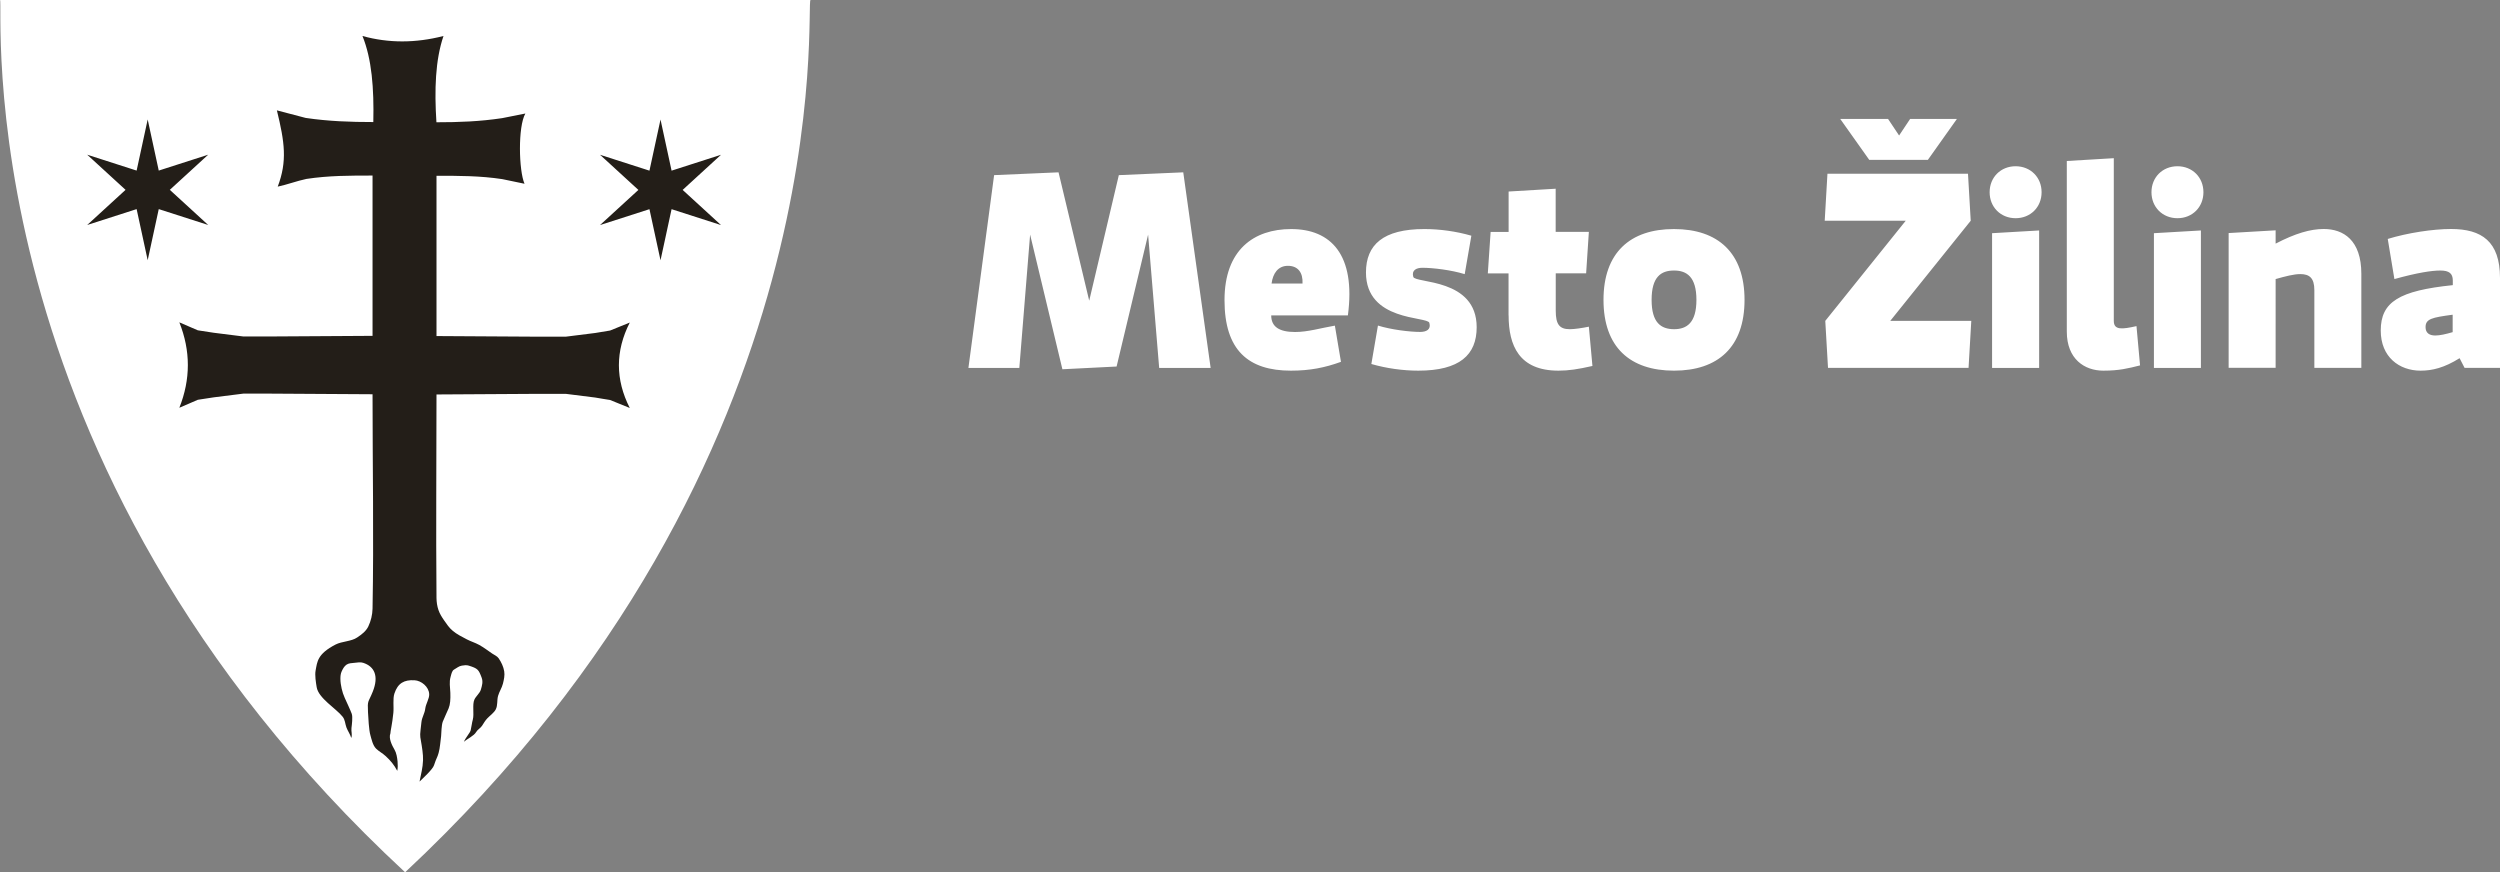 <svg enable-background="new 0 0 357 124.561" viewBox="0 0 357 124.561" xmlns="http://www.w3.org/2000/svg"><rect x="0" y="0" width="357" height="124.561" fill="#808080" stroke="none"/><path d="m57.85.001h-57.85c.6 0-5.63 65.72 57.85 124.56 63.26-59.08 57.08-124.77 57.9-124.56z" fill="#fff"/><path d="m12.45 22.09 5.48 5.02-5.48 5.02 7.06-2.27 1.58 7.3 1.58-7.3 7.06 2.27-5.48-5.02 5.48-5.02-7.06 2.27-1.58-7.3-1.58 7.3zm50.88-16.95c-4 1.03-7.86 1.03-11.57 0 1.33 3.28 1.66 7.45 1.55 12.29-3.26 0-6.43-.11-9.66-.59-1.12-.29-2.99-.78-4.11-1.08 1.11 4.55 1.5 7.25.12 10.89 1.37-.29 2.73-.81 4.1-1.1 3.19-.48 6.21-.48 9.44-.48v22.89c-4.89.03-9.78.06-14.67.09h-3.78c-1.41-.18-2.81-.35-4.22-.53-.76-.12-1.52-.23-2.28-.35-.94-.38-1.71-.76-2.64-1.14 1.62 4.07 1.62 8.13 0 12.2.94-.38 1.71-.76 2.64-1.14.76-.12 1.52-.23 2.28-.35 1.41-.18 2.81-.35 4.22-.53h3.78l14.67.09c0 10.21.19 20.41 0 30.62-.02.87-.23 1.76-.61 2.55-.34.69-.94 1.13-1.58 1.56-.84.58-2.18.54-3.09 1.01-2.62 1.36-2.61 2.46-2.85 3.7-.13.67.04 1.72.15 2.38.25 1.59 2.78 3.05 3.71 4.23.36.45.34.98.54 1.53.19.51.54.97.69 1.5.18-.47-.03-.91.03-1.41s.2-1.57.04-2.04c-.12-.36-.84-1.92-1-2.27-.19-.42-.34-.87-.44-1.32-.1-.46-.18-.93-.18-1.41 0-.36.03-.73.18-1.05.16-.36.37-.75.7-.97.32-.22.75-.22 1.14-.26.41-.04.84-.13 1.23 0 1.62.52 2.26 1.9 1.37 4.12-.65 1.62-.77 1.15-.68 2.93.04.76.13 2.57.34 3.28.17.59.33 1.43.81 1.92.43.42.92.65 1.36 1.06.72.66 1.21 1.25 1.67 2.12.09-.47.08-.88.04-1.35-.05-.53-.16-1.22-.43-1.67-.37-.63-.87-1.63-.59-2.34-.02-.2.27-1.37.42-2.91.09-.87-.1-2.02.15-2.77.49-1.49 1.39-1.98 2.87-1.9.97.05 2.06.93 2.1 1.99.03.63-.48 1.38-.56 2.04-.08.73-.47 1.22-.55 1.95-.21 1.92-.24 1.75-.06 2.74.14.8.32 1.89.29 2.7-.03 1.07-.3 2.02-.5 3.05.48-.47 1.89-1.75 2.07-2.34.35-1.08.46-1.05.65-1.74.22-.78.24-1.59.36-2.4.04-.49.05-1.59.24-2.08.25-.64.57-1.26.83-1.89.24-.58.28-1.31.25-2.23-.03-.85-.19-1.48.04-2.3.1-.34.18-.84.48-1.01.4-.22.68-.5 1.13-.57.32-.05.66-.1.97 0 1.32.41 1.42.58 1.85 1.72.22.59.06 1.13-.12 1.73-.15.5-.71.93-.92 1.41-.32.71-.01 2.04-.22 2.84-.17.64-.08.47-.31 1.54-.06.32-.76 1.09-.96 1.64.49-.44 1.42-.84 1.74-1.39.2-.35.61-.55.84-.89.24-.37.44-.73.74-1.05.38-.41.98-.81 1.23-1.31.29-.58.15-1.29.32-1.91.17-.61.55-1.15.7-1.76.14-.57.28-1.18.18-1.76-.11-.66-.41-1.29-.79-1.85-.22-.32-.62-.47-.94-.69-.61-.42-1.2-.87-1.85-1.23-.56-.31-1.19-.49-1.76-.79-.7-.37-1.42-.72-2.02-1.23-.5-.41-.86-.96-1.23-1.49-.32-.46-.62-.94-.8-1.47-.19-.55-.27-1.14-.28-1.71-.09-10.76 0-18.3 0-29.07l14.67-.09h3.78c1.4.18 2.81.35 4.22.53.76.12 1.35.24 2.12.35.94.38 1.87.76 2.81 1.14-2.07-4.07-2.07-8.13 0-12.2-.94.38-1.87.76-2.81 1.14-.76.12-1.36.23-2.12.35-1.41.18-2.81.35-4.22.53h-3.78c-4.89-.03-9.78-.06-14.67-.09v-22.89c3.18 0 6.25 0 9.4.48.69.15 2.48.52 3.17.66-.82-1.86-.96-8.16.12-10.03-.7.15-2.61.51-3.31.66-3.18.48-6.17.59-9.39.59-.3-4.64-.16-8.89 1.01-12.32m39.63 27-5.48-5.02 5.48-5.02-7.06 2.27-1.58-7.3-1.58 7.3-7.06-2.27 5.48 5.02-5.48 5.02 7.06-2.27 1.58 7.3 1.58-7.3z" fill="#231e18"/><path d="m347.75 47.91c-.83 0-1.38-.36-1.38-1.19 0-1.19.91-1.38 3.87-1.78v2.49c-.95.28-1.82.48-2.49.48m2.49-7.19c-7.62.79-10.27 2.37-10.27 6.48 0 3.79 2.65 5.73 5.69 5.73 1.66 0 3.36-.4 5.57-1.78l.71 1.38h5.06v-12.84c0-5.21-2.61-6.99-6.99-6.99-2.57 0-6.2.55-9.04 1.42l.95 5.73c3.28-.91 5.33-1.22 6.56-1.22 1.26 0 1.78.43 1.78 1.42v.67zm-25.28-.87c1.42-.4 2.61-.71 3.52-.71 1.3 0 2.01.55 2.01 2.29v11.1h6.71v-13.43c0-4.82-2.57-6.4-5.37-6.4-1.9 0-4.07.63-6.87 2.09v-1.9l-6.71.39v19.24h6.71zm-14.02-16.11c-2.13 0-3.71 1.58-3.71 3.71s1.58 3.71 3.71 3.71 3.71-1.58 3.71-3.71-1.58-3.71-3.71-3.71m-3.36 9.56v19.24h6.71v-19.63zm-12.44-10.31v24.37c0 3.91 2.53 5.57 5.21 5.57 2.29 0 3.52-.32 5.25-.75l-.51-5.61c-2.09.47-3.24.59-3.24-.75v-23.23zm-7.31.75c-2.13 0-3.71 1.58-3.71 3.71s1.58 3.71 3.71 3.71 3.71-1.58 3.71-3.71-1.58-3.71-3.71-3.71m-3.36 9.56v19.24h6.72v-19.63zm-17.54-10.47h8.37l4.15-5.85h-6.68l-1.58 2.37-1.58-2.37h-6.83zm-6.36 8.69h11.57l-11.49 14.3.39 6.71h20.07l.39-6.71h-11.57l11.49-14.3-.39-6.71h-20.07zm-31.59 11.3c0 6.76 3.79 10.11 10.07 10.11s10.07-3.36 10.07-10.11c0-6.71-3.79-10.11-10.07-10.11-6.28-.01-10.07 3.39-10.07 10.11m6.87 0c0-3.28 1.34-4.19 3.2-4.19 1.82 0 3.2.91 3.2 4.19s-1.38 4.19-3.2 4.19c-1.86-.01-3.2-.92-3.2-4.19m-20.42 2.21c0 4.31 1.5 7.9 7.11 7.9 1.46 0 2.8-.2 4.86-.67l-.51-5.61c-.99.2-2.05.36-2.72.36-1.5 0-2.01-.71-2.01-2.65v-5.33h4.34l.39-5.92h-4.74v-6.16l-6.72.4v5.77h-2.57l-.4 5.92h2.96v5.99zm-19.6 6.95c2.17.63 4.54.95 6.71.95 5.89 0 8.33-2.25 8.33-6.2 0-7.03-8.77-6.24-9.05-7.19s.44-1.3 1.3-1.3c1.5 0 4.15.32 6.04.91l.95-5.49c-2.17-.63-4.54-.95-6.72-.95-5.88 0-8.33 2.25-8.33 6.2 0 7.03 8.77 6.24 9.05 7.19s-.43 1.3-1.3 1.3c-1.5 0-4.15-.32-6.04-.91zm-11.92-14.02c1.46 0 2.17.99 2.09 2.53h-4.42c.19-1.47.94-2.53 2.33-2.53m8.57 7.07c1.15-8.69-2.45-12.32-8.1-12.32-5.33 0-9.52 2.96-9.52 10.15 0 7.15 3.4 10.07 9.48 10.07 2.73 0 4.86-.43 7.15-1.26l-.87-5.17c-2.05.35-3.83.91-5.69.91-2.25 0-3.4-.75-3.4-2.37h10.95zm-40.77 7.7 7.74-.39 4.5-18.84 1.58 19.04h7.35l-3.91-27.93-9.2.4-4.23 17.93-4.38-18.33-9.2.4-3.67 27.53h7.27l1.54-19.04z" fill="#fff"/></svg>